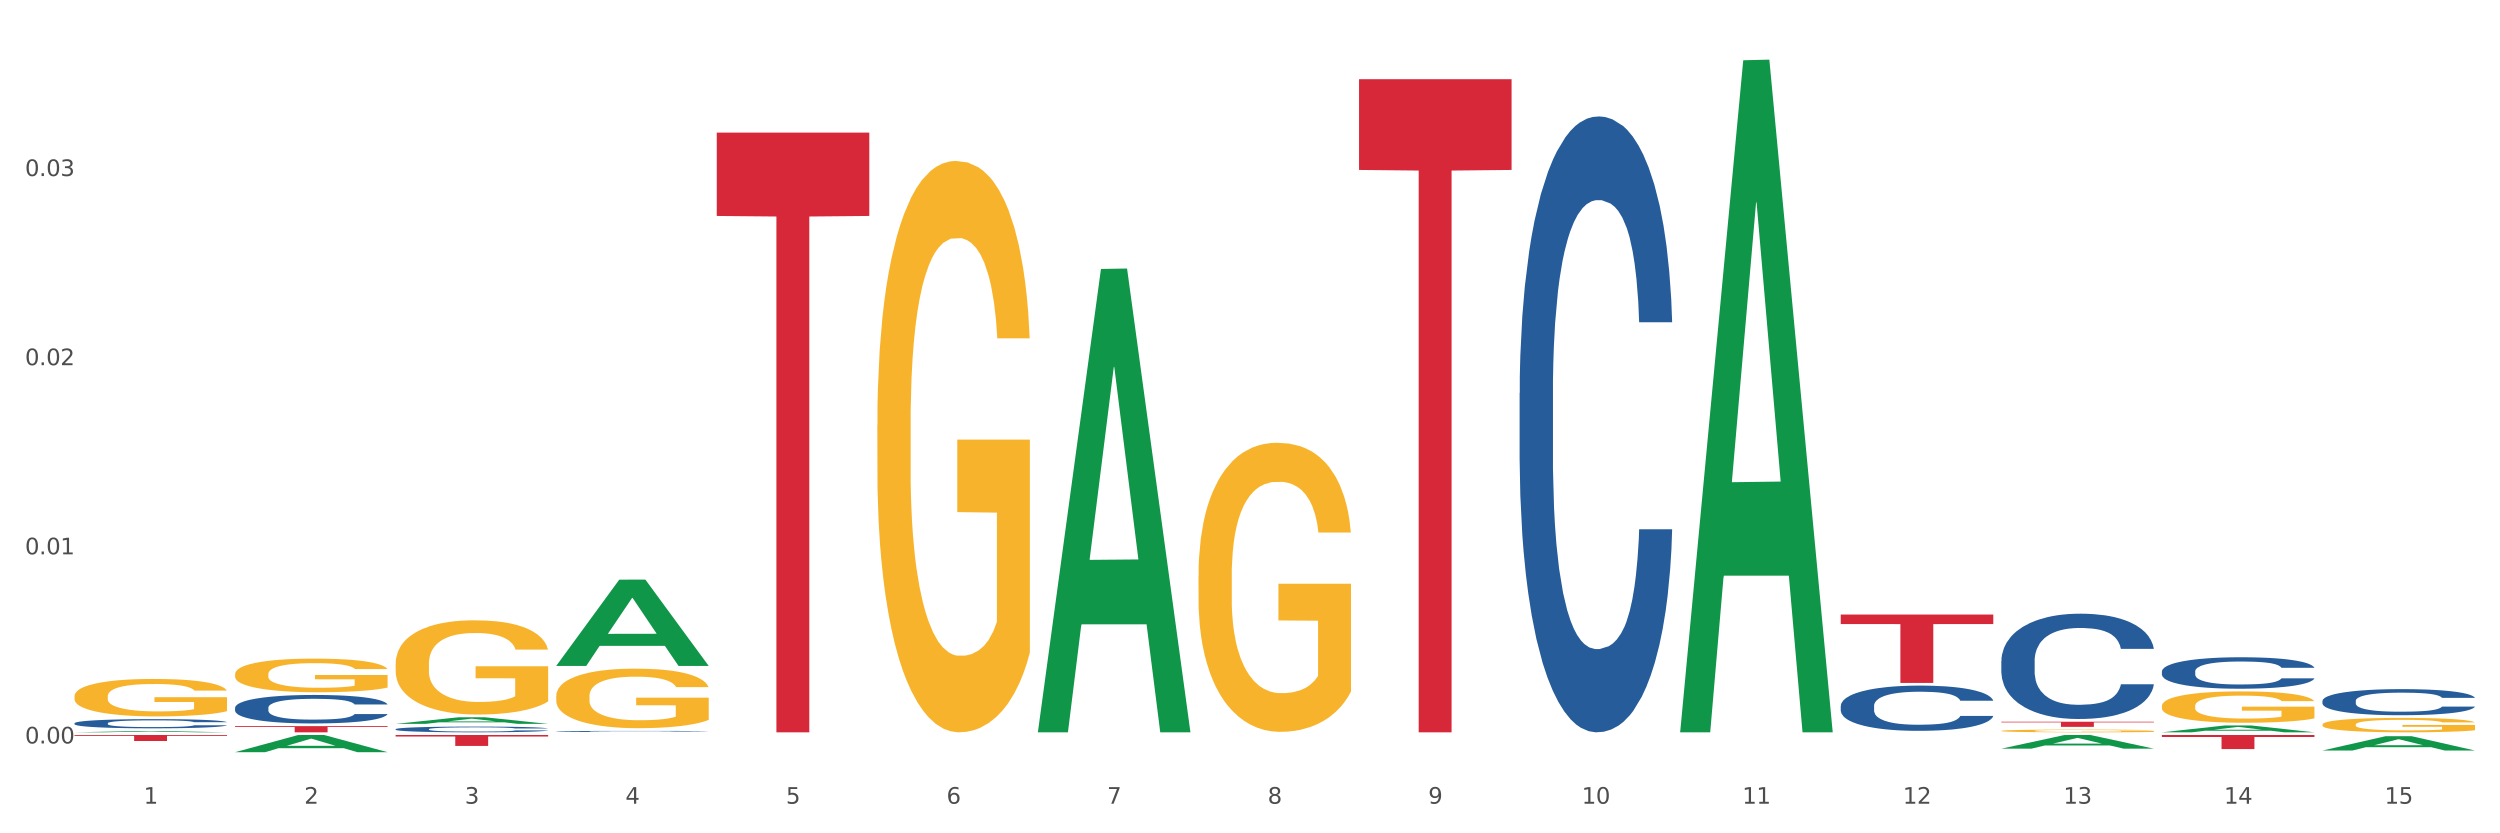 <?xml version="1.0" encoding="utf-8" standalone="no"?>
<!DOCTYPE svg PUBLIC "-//W3C//DTD SVG 1.1//EN"
  "http://www.w3.org/Graphics/SVG/1.1/DTD/svg11.dtd">
<svg xmlns:xlink="http://www.w3.org/1999/xlink" width="1080pt" height="360pt" viewBox="0 0 1080 360" xmlns="http://www.w3.org/2000/svg" version="1.1">
 <rect x="0" y="0" width="1080" height="360" fill="#333333" stroke="none"/>
 <defs>
  <style type="text/css">*{stroke-linejoin: round; stroke-linecap: butt}</style>
 </defs>
 <g id="figure_1">
  <g id="patch_1">
   <path d="M 0 360 
L 1080 360 
L 1080 0 
L 0 0 
z
" style="fill: #ffffff; stroke: #ffffff; stroke-linejoin: miter"/>
  </g>
  <g id="axes_1">
   <g id="matplotlib.axis_1">
    <g id="xtick_1">
     <g id="text_1">
      <!-- 1 -->
      <g style="fill: #4d4d4d" transform="translate(62.07 347.204) scale(0.096 -0.096)">
       <defs>
        <path id="DejaVuSans-31" d="M 794 531 
L 1825 531 
L 1825 4091 
L 703 3866 
L 703 4441 
L 1819 4666 
L 2450 4666 
L 2450 531 
L 3481 531 
L 3481 0 
L 794 0 
L 794 531 
z
" transform="scale(0.016)"/>
       </defs>
       <use xlink:href="#DejaVuSans-31"/>
      </g>
     </g>
    </g>
    <g id="xtick_2">
     <g id="text_2">
      <!-- 2 -->
      <g style="fill: #4d4d4d" transform="translate(131.436 347.204) scale(0.096 -0.096)">
       <defs>
        <path id="DejaVuSans-32" d="M 1228 531 
L 3431 531 
L 3431 0 
L 469 0 
L 469 531 
Q 828 903 1448 1529 
Q 2069 2156 2228 2338 
Q 2531 2678 2651 2914 
Q 2772 3150 2772 3378 
Q 2772 3750 2511 3984 
Q 2250 4219 1831 4219 
Q 1534 4219 1204 4116 
Q 875 4013 500 3803 
L 500 4441 
Q 881 4594 1212 4672 
Q 1544 4750 1819 4750 
Q 2544 4750 2975 4387 
Q 3406 4025 3406 3419 
Q 3406 3131 3298 2873 
Q 3191 2616 2906 2266 
Q 2828 2175 2409 1742 
Q 1991 1309 1228 531 
z
" transform="scale(0.016)"/>
       </defs>
       <use xlink:href="#DejaVuSans-32"/>
      </g>
     </g>
    </g>
    <g id="xtick_3">
     <g id="text_3">
      <!-- 3 -->
      <g style="fill: #4d4d4d" transform="translate(200.802 347.204) scale(0.096 -0.096)">
       <defs>
        <path id="DejaVuSans-33" d="M 2597 2516 
Q 3050 2419 3304 2112 
Q 3559 1806 3559 1356 
Q 3559 666 3084 287 
Q 2609 -91 1734 -91 
Q 1441 -91 1130 -33 
Q 819 25 488 141 
L 488 750 
Q 750 597 1062 519 
Q 1375 441 1716 441 
Q 2309 441 2620 675 
Q 2931 909 2931 1356 
Q 2931 1769 2642 2001 
Q 2353 2234 1838 2234 
L 1294 2234 
L 1294 2753 
L 1863 2753 
Q 2328 2753 2575 2939 
Q 2822 3125 2822 3475 
Q 2822 3834 2567 4026 
Q 2313 4219 1838 4219 
Q 1578 4219 1281 4162 
Q 984 4106 628 3988 
L 628 4550 
Q 988 4650 1302 4700 
Q 1616 4750 1894 4750 
Q 2613 4750 3031 4423 
Q 3450 4097 3450 3541 
Q 3450 3153 3228 2886 
Q 3006 2619 2597 2516 
z
" transform="scale(0.016)"/>
       </defs>
       <use xlink:href="#DejaVuSans-33"/>
      </g>
     </g>
    </g>
    <g id="xtick_4">
     <g id="text_4">
      <!-- 4 -->
      <g style="fill: #4d4d4d" transform="translate(270.169 347.204) scale(0.096 -0.096)">
       <defs>
        <path id="DejaVuSans-34" d="M 2419 4116 
L 825 1625 
L 2419 1625 
L 2419 4116 
z
M 2253 4666 
L 3047 4666 
L 3047 1625 
L 3713 1625 
L 3713 1100 
L 3047 1100 
L 3047 0 
L 2419 0 
L 2419 1100 
L 313 1100 
L 313 1709 
L 2253 4666 
z
" transform="scale(0.016)"/>
       </defs>
       <use xlink:href="#DejaVuSans-34"/>
      </g>
     </g>
    </g>
    <g id="xtick_5">
     <g id="text_5">
      <!-- 5 -->
      <g style="fill: #4d4d4d" transform="translate(339.535 347.204) scale(0.096 -0.096)">
       <defs>
        <path id="DejaVuSans-35" d="M 691 4666 
L 3169 4666 
L 3169 4134 
L 1269 4134 
L 1269 2991 
Q 1406 3038 1543 3061 
Q 1681 3084 1819 3084 
Q 2600 3084 3056 2656 
Q 3513 2228 3513 1497 
Q 3513 744 3044 326 
Q 2575 -91 1722 -91 
Q 1428 -91 1123 -41 
Q 819 9 494 109 
L 494 744 
Q 775 591 1075 516 
Q 1375 441 1709 441 
Q 2250 441 2565 725 
Q 2881 1009 2881 1497 
Q 2881 1984 2565 2268 
Q 2250 2553 1709 2553 
Q 1456 2553 1204 2497 
Q 953 2441 691 2322 
L 691 4666 
z
" transform="scale(0.016)"/>
       </defs>
       <use xlink:href="#DejaVuSans-35"/>
      </g>
     </g>
    </g>
    <g id="xtick_6">
     <g id="text_6">
      <!-- 6 -->
      <g style="fill: #4d4d4d" transform="translate(408.901 347.204) scale(0.096 -0.096)">
       <defs>
        <path id="DejaVuSans-36" d="M 2113 2584 
Q 1688 2584 1439 2293 
Q 1191 2003 1191 1497 
Q 1191 994 1439 701 
Q 1688 409 2113 409 
Q 2538 409 2786 701 
Q 3034 994 3034 1497 
Q 3034 2003 2786 2293 
Q 2538 2584 2113 2584 
z
M 3366 4563 
L 3366 3988 
Q 3128 4100 2886 4159 
Q 2644 4219 2406 4219 
Q 1781 4219 1451 3797 
Q 1122 3375 1075 2522 
Q 1259 2794 1537 2939 
Q 1816 3084 2150 3084 
Q 2853 3084 3261 2657 
Q 3669 2231 3669 1497 
Q 3669 778 3244 343 
Q 2819 -91 2113 -91 
Q 1303 -91 875 529 
Q 447 1150 447 2328 
Q 447 3434 972 4092 
Q 1497 4750 2381 4750 
Q 2619 4750 2861 4703 
Q 3103 4656 3366 4563 
z
" transform="scale(0.016)"/>
       </defs>
       <use xlink:href="#DejaVuSans-36"/>
      </g>
     </g>
    </g>
    <g id="xtick_7">
     <g id="text_7">
      <!-- 7 -->
      <g style="fill: #4d4d4d" transform="translate(478.267 347.204) scale(0.096 -0.096)">
       <defs>
        <path id="DejaVuSans-37" d="M 525 4666 
L 3525 4666 
L 3525 4397 
L 1831 0 
L 1172 0 
L 2766 4134 
L 525 4134 
L 525 4666 
z
" transform="scale(0.016)"/>
       </defs>
       <use xlink:href="#DejaVuSans-37"/>
      </g>
     </g>
    </g>
    <g id="xtick_8">
     <g id="text_8">
      <!-- 8 -->
      <g style="fill: #4d4d4d" transform="translate(547.634 347.204) scale(0.096 -0.096)">
       <defs>
        <path id="DejaVuSans-38" d="M 2034 2216 
Q 1584 2216 1326 1975 
Q 1069 1734 1069 1313 
Q 1069 891 1326 650 
Q 1584 409 2034 409 
Q 2484 409 2743 651 
Q 3003 894 3003 1313 
Q 3003 1734 2745 1975 
Q 2488 2216 2034 2216 
z
M 1403 2484 
Q 997 2584 770 2862 
Q 544 3141 544 3541 
Q 544 4100 942 4425 
Q 1341 4750 2034 4750 
Q 2731 4750 3128 4425 
Q 3525 4100 3525 3541 
Q 3525 3141 3298 2862 
Q 3072 2584 2669 2484 
Q 3125 2378 3379 2068 
Q 3634 1759 3634 1313 
Q 3634 634 3220 271 
Q 2806 -91 2034 -91 
Q 1263 -91 848 271 
Q 434 634 434 1313 
Q 434 1759 690 2068 
Q 947 2378 1403 2484 
z
M 1172 3481 
Q 1172 3119 1398 2916 
Q 1625 2713 2034 2713 
Q 2441 2713 2670 2916 
Q 2900 3119 2900 3481 
Q 2900 3844 2670 4047 
Q 2441 4250 2034 4250 
Q 1625 4250 1398 4047 
Q 1172 3844 1172 3481 
z
" transform="scale(0.016)"/>
       </defs>
       <use xlink:href="#DejaVuSans-38"/>
      </g>
     </g>
    </g>
    <g id="xtick_9">
     <g id="text_9">
      <!-- 9 -->
      <g style="fill: #4d4d4d" transform="translate(617 347.204) scale(0.096 -0.096)">
       <defs>
        <path id="DejaVuSans-39" d="M 703 97 
L 703 672 
Q 941 559 1184 500 
Q 1428 441 1663 441 
Q 2288 441 2617 861 
Q 2947 1281 2994 2138 
Q 2813 1869 2534 1725 
Q 2256 1581 1919 1581 
Q 1219 1581 811 2004 
Q 403 2428 403 3163 
Q 403 3881 828 4315 
Q 1253 4750 1959 4750 
Q 2769 4750 3195 4129 
Q 3622 3509 3622 2328 
Q 3622 1225 3098 567 
Q 2575 -91 1691 -91 
Q 1453 -91 1209 -44 
Q 966 3 703 97 
z
M 1959 2075 
Q 2384 2075 2632 2365 
Q 2881 2656 2881 3163 
Q 2881 3666 2632 3958 
Q 2384 4250 1959 4250 
Q 1534 4250 1286 3958 
Q 1038 3666 1038 3163 
Q 1038 2656 1286 2365 
Q 1534 2075 1959 2075 
z
" transform="scale(0.016)"/>
       </defs>
       <use xlink:href="#DejaVuSans-39"/>
      </g>
     </g>
    </g>
    <g id="xtick_10">
     <g id="text_10">
      <!-- 10 -->
      <g style="fill: #4d4d4d" transform="translate(683.312 347.204) scale(0.096 -0.096)">
       <defs>
        <path id="DejaVuSans-30" d="M 2034 4250 
Q 1547 4250 1301 3770 
Q 1056 3291 1056 2328 
Q 1056 1369 1301 889 
Q 1547 409 2034 409 
Q 2525 409 2770 889 
Q 3016 1369 3016 2328 
Q 3016 3291 2770 3770 
Q 2525 4250 2034 4250 
z
M 2034 4750 
Q 2819 4750 3233 4129 
Q 3647 3509 3647 2328 
Q 3647 1150 3233 529 
Q 2819 -91 2034 -91 
Q 1250 -91 836 529 
Q 422 1150 422 2328 
Q 422 3509 836 4129 
Q 1250 4750 2034 4750 
z
" transform="scale(0.016)"/>
       </defs>
       <use xlink:href="#DejaVuSans-31"/>
       <use xlink:href="#DejaVuSans-30" transform="translate(63.623 0)"/>
      </g>
     </g>
    </g>
    <g id="xtick_11">
     <g id="text_11">
      <!-- 11 -->
      <g style="fill: #4d4d4d" transform="translate(752.678 347.204) scale(0.096 -0.096)">
       <use xlink:href="#DejaVuSans-31"/>
       <use xlink:href="#DejaVuSans-31" transform="translate(63.623 0)"/>
      </g>
     </g>
    </g>
    <g id="xtick_12">
     <g id="text_12">
      <!-- 12 -->
      <g style="fill: #4d4d4d" transform="translate(822.044 347.204) scale(0.096 -0.096)">
       <use xlink:href="#DejaVuSans-31"/>
       <use xlink:href="#DejaVuSans-32" transform="translate(63.623 0)"/>
      </g>
     </g>
    </g>
    <g id="xtick_13">
     <g id="text_13">
      <!-- 13 -->
      <g style="fill: #4d4d4d" transform="translate(891.411 347.204) scale(0.096 -0.096)">
       <use xlink:href="#DejaVuSans-31"/>
       <use xlink:href="#DejaVuSans-33" transform="translate(63.623 0)"/>
      </g>
     </g>
    </g>
    <g id="xtick_14">
     <g id="text_14">
      <!-- 14 -->
      <g style="fill: #4d4d4d" transform="translate(960.777 347.204) scale(0.096 -0.096)">
       <use xlink:href="#DejaVuSans-31"/>
       <use xlink:href="#DejaVuSans-34" transform="translate(63.623 0)"/>
      </g>
     </g>
    </g>
    <g id="xtick_15">
     <g id="text_15">
      <!-- 15 -->
      <g style="fill: #4d4d4d" transform="translate(1030.143 347.204) scale(0.096 -0.096)">
       <use xlink:href="#DejaVuSans-31"/>
       <use xlink:href="#DejaVuSans-35" transform="translate(63.623 0)"/>
      </g>
     </g>
    </g>
    <g id="xtick_16"/>
    <g id="xtick_17"/>
    <g id="xtick_18"/>
    <g id="xtick_19"/>
    <g id="xtick_20"/>
    <g id="xtick_21"/>
    <g id="xtick_22"/>
    <g id="xtick_23"/>
    <g id="xtick_24"/>
    <g id="xtick_25"/>
    <g id="xtick_26"/>
    <g id="xtick_27"/>
    <g id="xtick_28"/>
    <g id="xtick_29"/>
   </g>
   <g id="matplotlib.axis_2">
    <g id="ytick_1">
     <g id="text_16">
      <!-- 0.00 -->
      <g style="fill: #4d4d4d" transform="translate(10.8 321.177) scale(0.096 -0.096)">
       <defs>
        <path id="DejaVuSans-2e" d="M 684 794 
L 1344 794 
L 1344 0 
L 684 0 
L 684 794 
z
" transform="scale(0.016)"/>
       </defs>
       <use xlink:href="#DejaVuSans-30"/>
       <use xlink:href="#DejaVuSans-2e" transform="translate(63.623 0)"/>
       <use xlink:href="#DejaVuSans-30" transform="translate(95.41 0)"/>
       <use xlink:href="#DejaVuSans-30" transform="translate(159.033 0)"/>
      </g>
     </g>
    </g>
    <g id="ytick_2">
     <g id="text_17">
      <!-- 0.01 -->
      <g style="fill: #4d4d4d" transform="translate(10.8 239.468) scale(0.096 -0.096)">
       <use xlink:href="#DejaVuSans-30"/>
       <use xlink:href="#DejaVuSans-2e" transform="translate(63.623 0)"/>
       <use xlink:href="#DejaVuSans-30" transform="translate(95.41 0)"/>
       <use xlink:href="#DejaVuSans-31" transform="translate(159.033 0)"/>
      </g>
     </g>
    </g>
    <g id="ytick_3">
     <g id="text_18">
      <!-- 0.02 -->
      <g style="fill: #4d4d4d" transform="translate(10.8 157.76) scale(0.096 -0.096)">
       <use xlink:href="#DejaVuSans-30"/>
       <use xlink:href="#DejaVuSans-2e" transform="translate(63.623 0)"/>
       <use xlink:href="#DejaVuSans-30" transform="translate(95.41 0)"/>
       <use xlink:href="#DejaVuSans-32" transform="translate(159.033 0)"/>
      </g>
     </g>
    </g>
    <g id="ytick_4">
     <g id="text_19">
      <!-- 0.03 -->
      <g style="fill: #4d4d4d" transform="translate(10.8 76.052) scale(0.096 -0.096)">
       <use xlink:href="#DejaVuSans-30"/>
       <use xlink:href="#DejaVuSans-2e" transform="translate(63.623 0)"/>
       <use xlink:href="#DejaVuSans-30" transform="translate(95.41 0)"/>
       <use xlink:href="#DejaVuSans-33" transform="translate(159.033 0)"/>
      </g>
     </g>
    </g>
    <g id="ytick_5"/>
    <g id="ytick_6"/>
    <g id="ytick_7"/>
    <g id="ytick_8"/>
   </g>
   <g id="PolyCollection_1">
    <path d="M 170.907 317.529 
L 236.805 317.529 
L 236.805 318.185 
L 210.883 318.19 
L 210.883 322.25 
L 196.673 322.25 
L 196.673 318.19 
L 170.907 318.185 
L 170.907 317.534 
L 170.907 317.529 
z
" clip-path="url(#p3fd15c8897)" style="fill: #d62839"/>
    <path d="M 309.64 57.287 
L 375.538 57.287 
L 375.538 93.29 
L 349.616 93.533 
L 349.616 316.362 
L 335.406 316.362 
L 335.406 93.533 
L 309.64 93.29 
L 309.64 57.53 
L 309.64 57.287 
z
" clip-path="url(#p3fd15c8897)" style="fill: #d62839"/>
    <path d="M 587.105 34.203 
L 653.003 34.203 
L 653.003 73.414 
L 627.081 73.679 
L 627.081 316.362 
L 612.871 316.362 
L 612.871 73.679 
L 587.105 73.414 
L 587.105 34.468 
L 587.105 34.203 
z
" clip-path="url(#p3fd15c8897)" style="fill: #d62839"/>
    <path d="M 795.203 265.482 
L 861.101 265.482 
L 861.101 269.586 
L 835.179 269.614 
L 835.179 295.013 
L 820.969 295.013 
L 820.969 269.614 
L 795.203 269.586 
L 795.203 265.51 
L 795.203 265.482 
z
" clip-path="url(#p3fd15c8897)" style="fill: #d62839"/>
    <path d="M 864.57 311.777 
L 930.468 311.777 
L 930.468 312.088 
L 904.546 312.09 
L 904.546 314.018 
L 890.335 314.018 
L 890.335 312.09 
L 864.57 312.088 
L 864.57 311.779 
L 864.57 311.777 
z
" clip-path="url(#p3fd15c8897)" style="fill: #d62839"/>
    <path d="M 933.936 317.529 
L 999.834 317.529 
L 999.834 318.372 
L 973.912 318.378 
L 973.912 323.596 
L 959.702 323.596 
L 959.702 318.378 
L 933.936 318.372 
L 933.936 317.535 
L 933.936 317.529 
z
" clip-path="url(#p3fd15c8897)" style="fill: #d62839"/>
    <path d="M 101.541 313.698 
L 167.439 313.698 
L 167.439 314.069 
L 141.517 314.071 
L 141.517 316.362 
L 127.307 316.362 
L 127.307 314.071 
L 101.541 314.069 
L 101.541 313.701 
L 101.541 313.698 
z
" clip-path="url(#p3fd15c8897)" style="fill: #d62839"/>
    <path d="M 32.175 317.529 
L 98.073 317.529 
L 98.073 317.887 
L 72.151 317.89 
L 72.151 320.106 
L 57.941 320.106 
L 57.941 317.89 
L 32.175 317.887 
L 32.175 317.532 
L 32.175 317.529 
z
" clip-path="url(#p3fd15c8897)" style="fill: #d62839"/>
    <path d="M 1003.302 324.218 
L 1003.37 324.212 
L 1030.544 318.041 
L 1041.822 318.035 
L 1069.2 324.23 
L 1056.156 324.23 
L 1050.246 322.787 
L 1022.188 322.787 
L 1021.984 322.81 
L 1016.278 324.23 
L 1003.302 324.23 
L 1003.302 324.218 
L 1025.721 321.926 
L 1046.713 321.92 
L 1036.319 319.355 
L 1036.183 319.344 
L 1036.047 319.361 
L 1025.653 321.92 
L 1025.721 321.926 
L 1003.302 324.218 
z
" clip-path="url(#p3fd15c8897)" style="fill: #109648"/>
    <path d="M 933.936 316.357 
L 934.004 316.354 
L 961.178 313.395 
L 972.456 313.392 
L 999.834 316.362 
L 986.79 316.362 
L 980.88 315.671 
L 952.822 315.671 
L 952.618 315.682 
L 946.912 316.362 
L 933.936 316.362 
L 933.936 316.357 
L 956.355 315.258 
L 977.347 315.255 
L 966.953 314.025 
L 966.817 314.02 
L 966.681 314.028 
L 956.287 315.255 
L 956.355 315.258 
L 933.936 316.357 
z
" clip-path="url(#p3fd15c8897)" style="fill: #109648"/>
    <path d="M 1003.302 313.016 
L 1003.38 313.011 
L 1003.38 312.806 
L 1003.535 312.63 
L 1004.314 312.204 
L 1005.481 311.852 
L 1006.336 311.664 
L 1007.192 311.511 
L 1008.204 311.357 
L 1009.448 311.198 
L 1011.705 310.965 
L 1013.105 310.846 
L 1014.817 310.721 
L 1017.929 310.539 
L 1020.185 310.437 
L 1022.519 310.352 
L 1026.331 310.25 
L 1028.821 310.204 
L 1031.466 310.17 
L 1034.656 310.147 
L 1037.068 310.142 
L 1042.358 310.159 
L 1046.871 310.21 
L 1049.049 310.25 
L 1051.85 310.318 
L 1053.328 310.363 
L 1055.74 310.454 
L 1058.23 310.573 
L 1059.942 310.676 
L 1062.509 310.869 
L 1064.454 311.062 
L 1066.244 311.301 
L 1067.177 311.465 
L 1067.877 311.619 
L 1068.5 311.795 
L 1069.122 312.073 
L 1055.118 312.073 
L 1054.573 311.874 
L 1053.717 311.687 
L 1052.473 311.505 
L 1051.383 311.392 
L 1049.516 311.249 
L 1047.805 311.159 
L 1046.015 311.09 
L 1043.837 311.034 
L 1042.125 311.005 
L 1039.713 310.982 
L 1034.967 310.988 
L 1031.777 311.034 
L 1029.599 311.09 
L 1028.199 311.142 
L 1026.954 311.198 
L 1025.553 311.278 
L 1023.919 311.397 
L 1022.752 311.505 
L 1021.585 311.641 
L 1020.652 311.778 
L 1019.796 311.937 
L 1019.096 312.107 
L 1018.551 312.283 
L 1018.084 312.499 
L 1017.695 312.857 
L 1017.695 313.635 
L 1017.851 313.812 
L 1018.24 314.044 
L 1018.707 314.221 
L 1019.485 314.431 
L 1020.185 314.573 
L 1021.508 314.777 
L 1022.986 314.948 
L 1024.153 315.056 
L 1025.32 315.147 
L 1027.343 315.271 
L 1029.599 315.374 
L 1031.544 315.436 
L 1034.189 315.493 
L 1035.979 315.516 
L 1037.535 315.527 
L 1041.347 315.527 
L 1044.07 315.51 
L 1047.104 315.47 
L 1049.438 315.419 
L 1051.383 315.357 
L 1053.562 315.254 
L 1054.962 315.158 
L 1054.962 313.971 
L 1037.846 313.965 
L 1037.846 313.175 
L 1069.2 313.175 
L 1069.2 315.493 
L 1067.877 315.612 
L 1066.399 315.72 
L 1064.843 315.817 
L 1062.509 315.936 
L 1059.708 316.05 
L 1057.219 316.129 
L 1054.573 316.197 
L 1051.461 316.26 
L 1047.416 316.317 
L 1044.926 316.339 
L 1041.814 316.357 
L 1038.157 316.362 
L 1034.967 316.351 
L 1031.855 316.322 
L 1028.588 316.271 
L 1025.398 316.197 
L 1022.986 316.124 
L 1020.574 316.033 
L 1018.007 315.913 
L 1015.984 315.8 
L 1014.428 315.698 
L 1012.716 315.567 
L 1010.849 315.396 
L 1009.448 315.243 
L 1008.204 315.084 
L 1006.881 314.88 
L 1005.947 314.703 
L 1005.014 314.482 
L 1004.469 314.317 
L 1003.847 314.061 
L 1003.38 313.704 
L 1003.302 313.016 
z
" clip-path="url(#p3fd15c8897)" style="fill: #f7b32b"/>
    <path d="M 517.739 248.987 
L 517.816 248.873 
L 517.816 244.767 
L 517.972 241.232 
L 518.75 232.678 
L 519.917 225.607 
L 520.773 221.843 
L 521.629 218.764 
L 522.64 215.685 
L 523.885 212.491 
L 526.141 207.815 
L 527.542 205.42 
L 529.253 202.911 
L 532.365 199.261 
L 534.621 197.209 
L 536.956 195.498 
L 540.768 193.445 
L 543.257 192.533 
L 545.903 191.848 
L 549.093 191.392 
L 551.504 191.278 
L 556.795 191.62 
L 561.307 192.647 
L 563.486 193.445 
L 566.287 194.814 
L 567.765 195.726 
L 570.177 197.551 
L 572.666 199.946 
L 574.378 201.999 
L 576.946 205.876 
L 578.891 209.754 
L 580.68 214.544 
L 581.614 217.852 
L 582.314 220.931 
L 582.936 224.466 
L 583.559 230.055 
L 569.554 230.055 
L 569.01 226.063 
L 568.154 222.3 
L 566.909 218.65 
L 565.82 216.369 
L 563.953 213.518 
L 562.241 211.693 
L 560.452 210.324 
L 558.273 209.184 
L 556.562 208.614 
L 554.15 208.157 
L 549.404 208.271 
L 546.214 209.184 
L 544.035 210.324 
L 542.635 211.351 
L 541.39 212.491 
L 539.99 214.088 
L 538.356 216.483 
L 537.189 218.65 
L 536.022 221.387 
L 535.088 224.124 
L 534.232 227.318 
L 533.532 230.739 
L 532.988 234.275 
L 532.521 238.609 
L 532.132 245.794 
L 532.132 261.419 
L 532.287 264.954 
L 532.676 269.63 
L 533.143 273.166 
L 533.921 277.386 
L 534.621 280.237 
L 535.944 284.343 
L 537.422 287.764 
L 538.589 289.931 
L 539.756 291.756 
L 541.779 294.265 
L 544.035 296.318 
L 545.981 297.572 
L 548.626 298.713 
L 550.415 299.169 
L 551.971 299.397 
L 555.784 299.397 
L 558.507 299.055 
L 561.541 298.257 
L 563.875 297.23 
L 565.82 295.976 
L 567.998 293.923 
L 569.399 291.984 
L 569.399 268.147 
L 552.282 268.033 
L 552.282 252.181 
L 583.636 252.181 
L 583.636 298.713 
L 582.314 301.108 
L 580.836 303.275 
L 579.28 305.214 
L 576.946 307.609 
L 574.145 309.89 
L 571.655 311.486 
L 569.01 312.855 
L 565.898 314.11 
L 561.852 315.25 
L 559.362 315.706 
L 556.25 316.048 
L 552.594 316.162 
L 549.404 315.934 
L 546.292 315.364 
L 543.024 314.338 
L 539.834 312.855 
L 537.422 311.372 
L 535.01 309.548 
L 532.443 307.152 
L 530.42 304.871 
L 528.864 302.819 
L 527.153 300.195 
L 525.285 296.774 
L 523.885 293.695 
L 522.64 290.501 
L 521.317 286.395 
L 520.384 282.86 
L 519.45 278.412 
L 518.906 275.105 
L 518.283 269.972 
L 517.816 262.787 
L 517.739 248.987 
z
" clip-path="url(#p3fd15c8897)" style="fill: #f7b32b"/>
    <path d="M 933.936 290.043 
L 934.014 290.031 
L 934.014 289.683 
L 934.247 289.211 
L 935.104 288.342 
L 936.195 287.684 
L 938.064 286.914 
L 939.077 286.591 
L 940.401 286.231 
L 943.127 285.648 
L 946.243 285.151 
L 948.424 284.878 
L 950.06 284.704 
L 953.721 284.394 
L 955.824 284.257 
L 958.005 284.145 
L 959.874 284.071 
L 962.99 283.984 
L 965.483 283.947 
L 968.365 283.934 
L 970.779 283.947 
L 973.973 283.996 
L 978.647 284.145 
L 980.438 284.232 
L 982.853 284.381 
L 985.346 284.58 
L 987.371 284.779 
L 989.708 285.064 
L 992.122 285.437 
L 994.459 285.908 
L 996.095 286.343 
L 997.419 286.802 
L 998.587 287.361 
L 999.444 287.97 
L 999.834 288.479 
L 985.579 288.479 
L 985.19 288.019 
L 984.411 287.523 
L 983.632 287.187 
L 982.775 286.914 
L 981.451 286.604 
L 980.283 286.405 
L 978.335 286.169 
L 976.544 286.02 
L 975.064 285.933 
L 973.272 285.859 
L 969.455 285.784 
L 966.729 285.784 
L 965.015 285.809 
L 962.912 285.871 
L 961.121 285.958 
L 959.018 286.107 
L 957.382 286.269 
L 955.746 286.48 
L 954.811 286.629 
L 953.409 286.902 
L 952.475 287.125 
L 951.228 287.51 
L 950.527 287.783 
L 949.281 288.491 
L 948.736 289.013 
L 948.502 289.373 
L 948.346 289.77 
L 948.346 291.707 
L 948.814 292.576 
L 949.203 292.948 
L 949.826 293.371 
L 950.995 293.917 
L 952.708 294.451 
L 954.5 294.836 
L 955.98 295.072 
L 957.382 295.246 
L 958.784 295.382 
L 960.498 295.506 
L 961.9 295.581 
L 964.003 295.655 
L 966.495 295.692 
L 968.443 295.692 
L 972.415 295.63 
L 974.207 295.568 
L 975.92 295.481 
L 977.79 295.345 
L 979.27 295.196 
L 980.127 295.084 
L 981.529 294.848 
L 982.619 294.6 
L 983.554 294.314 
L 984.177 294.066 
L 984.878 293.693 
L 985.423 293.271 
L 985.579 293.048 
L 999.834 293.048 
L 999.522 293.495 
L 998.977 293.929 
L 997.886 294.513 
L 997.03 294.848 
L 995.705 295.258 
L 994.303 295.606 
L 992.356 295.99 
L 990.564 296.276 
L 988.695 296.524 
L 986.67 296.748 
L 983.009 297.058 
L 981.685 297.145 
L 978.88 297.294 
L 976.699 297.381 
L 973.506 297.468 
L 970.234 297.518 
L 966.807 297.53 
L 963.769 297.505 
L 960.42 297.431 
L 958.317 297.356 
L 955.98 297.245 
L 953.253 297.071 
L 950.683 296.86 
L 948.268 296.611 
L 946.009 296.326 
L 943.906 296.003 
L 941.18 295.469 
L 939.155 294.948 
L 937.675 294.463 
L 936.662 294.054 
L 935.65 293.532 
L 935.104 293.172 
L 934.247 292.303 
L 933.936 291.496 
L 933.936 290.043 
z
" clip-path="url(#p3fd15c8897)" style="fill: #255c99"/>
    <path d="M 864.57 285.555 
L 864.648 285.513 
L 864.648 284.35 
L 864.881 282.771 
L 865.738 279.863 
L 866.829 277.661 
L 868.698 275.084 
L 869.711 274.004 
L 871.035 272.799 
L 873.761 270.846 
L 876.877 269.184 
L 879.058 268.27 
L 880.694 267.689 
L 884.355 266.65 
L 886.458 266.193 
L 888.639 265.819 
L 890.508 265.569 
L 893.624 265.279 
L 896.117 265.154 
L 898.999 265.112 
L 901.413 265.154 
L 904.607 265.32 
L 909.281 265.819 
L 911.072 266.11 
L 913.487 266.608 
L 915.979 267.273 
L 918.005 267.938 
L 920.341 268.893 
L 922.756 270.14 
L 925.093 271.719 
L 926.729 273.173 
L 928.053 274.71 
L 929.221 276.58 
L 930.078 278.616 
L 930.468 280.32 
L 916.213 280.32 
L 915.824 278.782 
L 915.045 277.12 
L 914.266 275.999 
L 913.409 275.084 
L 912.085 274.046 
L 910.916 273.381 
L 908.969 272.591 
L 907.177 272.093 
L 905.697 271.802 
L 903.906 271.553 
L 900.089 271.303 
L 897.363 271.303 
L 895.649 271.386 
L 893.546 271.594 
L 891.754 271.885 
L 889.651 272.384 
L 888.016 272.924 
L 886.38 273.63 
L 885.445 274.129 
L 884.043 275.043 
L 883.108 275.791 
L 881.862 277.079 
L 881.161 277.993 
L 879.915 280.361 
L 879.369 282.106 
L 879.136 283.311 
L 878.98 284.641 
L 878.98 291.123 
L 879.447 294.031 
L 879.837 295.278 
L 880.46 296.69 
L 881.628 298.519 
L 883.342 300.305 
L 885.134 301.593 
L 886.614 302.383 
L 888.016 302.964 
L 889.418 303.422 
L 891.131 303.837 
L 892.533 304.086 
L 894.637 304.336 
L 897.129 304.46 
L 899.076 304.46 
L 903.049 304.253 
L 904.841 304.045 
L 906.554 303.754 
L 908.424 303.297 
L 909.904 302.798 
L 910.76 302.424 
L 912.163 301.635 
L 913.253 300.804 
L 914.188 299.848 
L 914.811 299.017 
L 915.512 297.771 
L 916.057 296.358 
L 916.213 295.61 
L 930.468 295.61 
L 930.156 297.106 
L 929.611 298.56 
L 928.52 300.513 
L 927.663 301.635 
L 926.339 303.006 
L 924.937 304.169 
L 922.99 305.457 
L 921.198 306.413 
L 919.329 307.244 
L 917.304 307.992 
L 913.643 309.031 
L 912.318 309.322 
L 909.514 309.82 
L 907.333 310.111 
L 904.14 310.402 
L 900.868 310.568 
L 897.441 310.61 
L 894.403 310.527 
L 891.053 310.277 
L 888.95 310.028 
L 886.614 309.654 
L 883.887 309.072 
L 881.317 308.366 
L 878.902 307.535 
L 876.643 306.579 
L 874.54 305.499 
L 871.814 303.712 
L 869.789 301.967 
L 868.309 300.347 
L 867.296 298.976 
L 866.283 297.231 
L 865.738 296.026 
L 864.881 293.117 
L 864.57 290.416 
L 864.57 285.555 
z
" clip-path="url(#p3fd15c8897)" style="fill: #255c99"/>
    <path d="M 795.203 304.96 
L 795.281 304.942 
L 795.281 304.443 
L 795.515 303.765 
L 796.372 302.515 
L 797.462 301.57 
L 799.332 300.463 
L 800.344 299.999 
L 801.669 299.482 
L 804.395 298.643 
L 807.511 297.929 
L 809.692 297.537 
L 811.327 297.287 
L 814.988 296.841 
L 817.092 296.644 
L 819.273 296.484 
L 821.142 296.377 
L 824.258 296.252 
L 826.75 296.198 
L 829.632 296.18 
L 832.047 296.198 
L 835.241 296.269 
L 839.914 296.484 
L 841.706 296.609 
L 844.121 296.823 
L 846.613 297.108 
L 848.638 297.394 
L 850.975 297.804 
L 853.39 298.34 
L 855.727 299.018 
L 857.362 299.642 
L 858.687 300.303 
L 859.855 301.106 
L 860.712 301.98 
L 861.101 302.712 
L 846.847 302.712 
L 846.457 302.051 
L 845.678 301.338 
L 844.899 300.856 
L 844.043 300.463 
L 842.718 300.017 
L 841.55 299.731 
L 839.603 299.392 
L 837.811 299.178 
L 836.331 299.053 
L 834.54 298.946 
L 830.723 298.839 
L 827.997 298.839 
L 826.283 298.875 
L 824.18 298.964 
L 822.388 299.089 
L 820.285 299.303 
L 818.649 299.535 
L 817.014 299.839 
L 816.079 300.053 
L 814.677 300.445 
L 813.742 300.767 
L 812.496 301.32 
L 811.795 301.712 
L 810.548 302.73 
L 810.003 303.479 
L 809.77 303.997 
L 809.614 304.568 
L 809.614 307.351 
L 810.081 308.601 
L 810.471 309.136 
L 811.094 309.743 
L 812.262 310.528 
L 813.976 311.295 
L 815.767 311.848 
L 817.247 312.188 
L 818.649 312.437 
L 820.051 312.634 
L 821.765 312.812 
L 823.167 312.919 
L 825.27 313.026 
L 827.763 313.08 
L 829.71 313.08 
L 833.683 312.991 
L 835.474 312.901 
L 837.188 312.776 
L 839.057 312.58 
L 840.537 312.366 
L 841.394 312.205 
L 842.796 311.866 
L 843.887 311.509 
L 844.822 311.099 
L 845.445 310.742 
L 846.146 310.207 
L 846.691 309.6 
L 846.847 309.279 
L 861.101 309.279 
L 860.79 309.921 
L 860.245 310.546 
L 859.154 311.385 
L 858.297 311.866 
L 856.973 312.455 
L 855.571 312.955 
L 853.624 313.508 
L 851.832 313.919 
L 849.963 314.275 
L 847.937 314.597 
L 844.276 315.043 
L 842.952 315.168 
L 840.148 315.382 
L 837.967 315.507 
L 834.773 315.632 
L 831.502 315.703 
L 828.074 315.721 
L 825.037 315.685 
L 821.687 315.578 
L 819.584 315.471 
L 817.247 315.31 
L 814.521 315.061 
L 811.951 314.757 
L 809.536 314.4 
L 807.277 313.99 
L 805.174 313.526 
L 802.448 312.759 
L 800.422 312.009 
L 798.942 311.313 
L 797.93 310.724 
L 796.917 309.975 
L 796.372 309.457 
L 795.515 308.208 
L 795.203 307.048 
L 795.203 304.96 
z
" clip-path="url(#p3fd15c8897)" style="fill: #255c99"/>
    <path d="M 1003.302 302.768 
L 1003.38 302.758 
L 1003.38 302.47 
L 1003.614 302.078 
L 1004.47 301.358 
L 1005.561 300.812 
L 1007.43 300.174 
L 1008.443 299.907 
L 1009.767 299.608 
L 1012.494 299.124 
L 1015.609 298.713 
L 1017.79 298.486 
L 1019.426 298.342 
L 1023.087 298.085 
L 1025.19 297.972 
L 1027.371 297.879 
L 1029.241 297.817 
L 1032.356 297.745 
L 1034.849 297.714 
L 1037.731 297.704 
L 1040.146 297.714 
L 1043.339 297.755 
L 1048.013 297.879 
L 1049.805 297.951 
L 1052.219 298.075 
L 1054.712 298.239 
L 1056.737 298.404 
L 1059.074 298.641 
L 1061.489 298.949 
L 1063.825 299.341 
L 1065.461 299.701 
L 1066.785 300.082 
L 1067.954 300.545 
L 1068.811 301.049 
L 1069.2 301.471 
L 1054.945 301.471 
L 1054.556 301.09 
L 1053.777 300.679 
L 1052.998 300.401 
L 1052.141 300.174 
L 1050.817 299.917 
L 1049.649 299.752 
L 1047.701 299.557 
L 1045.91 299.433 
L 1044.43 299.361 
L 1042.638 299.299 
L 1038.822 299.238 
L 1036.095 299.238 
L 1034.382 299.258 
L 1032.278 299.31 
L 1030.487 299.382 
L 1028.384 299.505 
L 1026.748 299.639 
L 1025.112 299.814 
L 1024.178 299.938 
L 1022.775 300.164 
L 1021.841 300.349 
L 1020.594 300.668 
L 1019.893 300.895 
L 1018.647 301.481 
L 1018.102 301.914 
L 1017.868 302.212 
L 1017.712 302.542 
L 1017.712 304.147 
L 1018.18 304.868 
L 1018.569 305.177 
L 1019.192 305.527 
L 1020.361 305.979 
L 1022.074 306.422 
L 1023.866 306.741 
L 1025.346 306.937 
L 1026.748 307.081 
L 1028.15 307.194 
L 1029.864 307.297 
L 1031.266 307.359 
L 1033.369 307.42 
L 1035.862 307.451 
L 1037.809 307.451 
L 1041.781 307.4 
L 1043.573 307.348 
L 1045.287 307.276 
L 1047.156 307.163 
L 1048.636 307.04 
L 1049.493 306.947 
L 1050.895 306.751 
L 1051.986 306.546 
L 1052.92 306.309 
L 1053.543 306.103 
L 1054.244 305.794 
L 1054.79 305.444 
L 1054.945 305.259 
L 1069.2 305.259 
L 1068.888 305.629 
L 1068.343 305.99 
L 1067.253 306.473 
L 1066.396 306.751 
L 1065.072 307.091 
L 1063.67 307.379 
L 1061.722 307.698 
L 1059.931 307.935 
L 1058.061 308.141 
L 1056.036 308.326 
L 1052.375 308.584 
L 1051.051 308.656 
L 1048.247 308.779 
L 1046.066 308.851 
L 1042.872 308.923 
L 1039.6 308.964 
L 1036.173 308.975 
L 1033.135 308.954 
L 1029.786 308.892 
L 1027.683 308.831 
L 1025.346 308.738 
L 1022.62 308.594 
L 1020.049 308.419 
L 1017.634 308.213 
L 1015.376 307.976 
L 1013.272 307.709 
L 1010.546 307.266 
L 1008.521 306.834 
L 1007.041 306.432 
L 1006.028 306.093 
L 1005.016 305.66 
L 1004.47 305.362 
L 1003.614 304.641 
L 1003.302 303.972 
L 1003.302 302.768 
z
" clip-path="url(#p3fd15c8897)" style="fill: #255c99"/>
    <path d="M 32.175 312.445 
L 32.253 312.441 
L 32.253 312.34 
L 32.487 312.202 
L 33.343 311.947 
L 34.434 311.755 
L 36.303 311.53 
L 37.316 311.435 
L 38.64 311.33 
L 41.366 311.159 
L 44.482 311.014 
L 46.663 310.934 
L 48.299 310.883 
L 51.96 310.792 
L 54.063 310.753 
L 56.244 310.72 
L 58.114 310.698 
L 61.229 310.673 
L 63.722 310.662 
L 66.604 310.658 
L 69.019 310.662 
L 72.212 310.676 
L 76.886 310.72 
L 78.677 310.745 
L 81.092 310.789 
L 83.585 310.847 
L 85.61 310.905 
L 87.947 310.989 
L 90.361 311.098 
L 92.698 311.236 
L 94.334 311.363 
L 95.658 311.497 
L 96.827 311.661 
L 97.683 311.838 
L 98.073 311.987 
L 83.818 311.987 
L 83.429 311.853 
L 82.65 311.708 
L 81.871 311.61 
L 81.014 311.53 
L 79.69 311.439 
L 78.522 311.381 
L 76.574 311.312 
L 74.783 311.268 
L 73.303 311.243 
L 71.511 311.221 
L 67.694 311.199 
L 64.968 311.199 
L 63.255 311.207 
L 61.151 311.225 
L 59.36 311.25 
L 57.257 311.294 
L 55.621 311.341 
L 53.985 311.403 
L 53.05 311.446 
L 51.648 311.526 
L 50.714 311.592 
L 49.467 311.704 
L 48.766 311.784 
L 47.52 311.991 
L 46.975 312.144 
L 46.741 312.249 
L 46.585 312.365 
L 46.585 312.932 
L 47.053 313.186 
L 47.442 313.295 
L 48.065 313.418 
L 49.234 313.578 
L 50.947 313.734 
L 52.739 313.847 
L 54.219 313.916 
L 55.621 313.967 
L 57.023 314.007 
L 58.737 314.043 
L 60.139 314.065 
L 62.242 314.087 
L 64.734 314.098 
L 66.682 314.098 
L 70.654 314.079 
L 72.446 314.061 
L 74.16 314.036 
L 76.029 313.996 
L 77.509 313.952 
L 78.366 313.92 
L 79.768 313.851 
L 80.858 313.778 
L 81.793 313.694 
L 82.416 313.622 
L 83.117 313.513 
L 83.663 313.389 
L 83.818 313.324 
L 98.073 313.324 
L 97.761 313.455 
L 97.216 313.582 
L 96.126 313.753 
L 95.269 313.851 
L 93.945 313.971 
L 92.542 314.072 
L 90.595 314.185 
L 88.804 314.268 
L 86.934 314.341 
L 84.909 314.406 
L 81.248 314.497 
L 79.924 314.523 
L 77.12 314.566 
L 74.939 314.592 
L 71.745 314.617 
L 68.473 314.632 
L 65.046 314.635 
L 62.008 314.628 
L 58.659 314.606 
L 56.556 314.584 
L 54.219 314.552 
L 51.493 314.501 
L 48.922 314.439 
L 46.507 314.366 
L 44.248 314.283 
L 42.145 314.188 
L 39.419 314.032 
L 37.394 313.88 
L 35.914 313.738 
L 34.901 313.618 
L 33.889 313.466 
L 33.343 313.36 
L 32.487 313.106 
L 32.175 312.87 
L 32.175 312.445 
z
" clip-path="url(#p3fd15c8897)" style="fill: #255c99"/>
    <path d="M 240.274 315.967 
L 240.352 315.966 
L 240.352 315.954 
L 240.585 315.937 
L 241.442 315.906 
L 242.533 315.883 
L 244.402 315.855 
L 245.415 315.844 
L 246.739 315.831 
L 249.465 315.81 
L 252.581 315.792 
L 254.762 315.783 
L 256.398 315.777 
L 260.059 315.765 
L 262.162 315.761 
L 264.343 315.757 
L 266.212 315.754 
L 269.328 315.751 
L 271.821 315.75 
L 274.703 315.749 
L 277.117 315.75 
L 280.311 315.751 
L 284.985 315.757 
L 286.776 315.76 
L 289.191 315.765 
L 291.683 315.772 
L 293.709 315.779 
L 296.045 315.789 
L 298.46 315.803 
L 300.797 315.819 
L 302.433 315.835 
L 303.757 315.851 
L 304.925 315.871 
L 305.782 315.893 
L 306.172 315.911 
L 291.917 315.911 
L 291.528 315.895 
L 290.749 315.877 
L 289.97 315.865 
L 289.113 315.855 
L 287.789 315.844 
L 286.62 315.837 
L 284.673 315.829 
L 282.881 315.823 
L 281.401 315.82 
L 279.61 315.818 
L 275.793 315.815 
L 273.067 315.815 
L 271.353 315.816 
L 269.25 315.818 
L 267.458 315.821 
L 265.355 315.827 
L 263.72 315.832 
L 262.084 315.84 
L 261.149 315.845 
L 259.747 315.855 
L 258.812 315.863 
L 257.566 315.877 
L 256.865 315.886 
L 255.619 315.912 
L 255.073 315.93 
L 254.84 315.943 
L 254.684 315.957 
L 254.684 316.026 
L 255.151 316.057 
L 255.541 316.07 
L 256.164 316.085 
L 257.332 316.105 
L 259.046 316.124 
L 260.838 316.138 
L 262.318 316.146 
L 263.72 316.152 
L 265.122 316.157 
L 266.835 316.162 
L 268.237 316.164 
L 270.341 316.167 
L 272.833 316.168 
L 274.78 316.168 
L 278.753 316.166 
L 280.545 316.164 
L 282.258 316.161 
L 284.128 316.156 
L 285.608 316.15 
L 286.465 316.147 
L 287.867 316.138 
L 288.957 316.129 
L 289.892 316.119 
L 290.515 316.11 
L 291.216 316.097 
L 291.761 316.082 
L 291.917 316.074 
L 306.172 316.074 
L 305.86 316.09 
L 305.315 316.105 
L 304.224 316.126 
L 303.367 316.138 
L 302.043 316.153 
L 300.641 316.165 
L 298.694 316.179 
L 296.902 316.189 
L 295.033 316.198 
L 293.008 316.206 
L 289.347 316.217 
L 288.022 316.22 
L 285.218 316.225 
L 283.037 316.228 
L 279.844 316.231 
L 276.572 316.233 
L 273.145 316.234 
L 270.107 316.233 
L 266.757 316.23 
L 264.654 316.227 
L 262.318 316.224 
L 259.591 316.217 
L 257.021 316.21 
L 254.606 316.201 
L 252.347 316.191 
L 250.244 316.179 
L 247.518 316.16 
L 245.493 316.142 
L 244.013 316.124 
L 243 316.11 
L 241.987 316.091 
L 241.442 316.078 
L 240.585 316.047 
L 240.274 316.019 
L 240.274 315.967 
z
" clip-path="url(#p3fd15c8897)" style="fill: #255c99"/>
    <path d="M 101.541 305.752 
L 101.619 305.741 
L 101.619 305.426 
L 101.853 304.999 
L 102.71 304.212 
L 103.8 303.616 
L 105.67 302.919 
L 106.682 302.627 
L 108.006 302.301 
L 110.733 301.772 
L 113.848 301.323 
L 116.029 301.075 
L 117.665 300.918 
L 121.326 300.637 
L 123.429 300.513 
L 125.61 300.412 
L 127.48 300.345 
L 130.595 300.266 
L 133.088 300.232 
L 135.97 300.221 
L 138.385 300.232 
L 141.578 300.277 
L 146.252 300.412 
L 148.044 300.491 
L 150.458 300.626 
L 152.951 300.806 
L 154.976 300.985 
L 157.313 301.244 
L 159.728 301.581 
L 162.064 302.008 
L 163.7 302.402 
L 165.024 302.818 
L 166.193 303.324 
L 167.05 303.875 
L 167.439 304.336 
L 153.185 304.336 
L 152.795 303.92 
L 152.016 303.47 
L 151.237 303.166 
L 150.38 302.919 
L 149.056 302.638 
L 147.888 302.458 
L 145.941 302.245 
L 144.149 302.11 
L 142.669 302.031 
L 140.877 301.964 
L 137.061 301.896 
L 134.334 301.896 
L 132.621 301.919 
L 130.518 301.975 
L 128.726 302.053 
L 126.623 302.188 
L 124.987 302.335 
L 123.351 302.526 
L 122.417 302.661 
L 121.015 302.908 
L 120.08 303.11 
L 118.834 303.459 
L 118.133 303.706 
L 116.886 304.347 
L 116.341 304.819 
L 116.107 305.145 
L 115.952 305.505 
L 115.952 307.259 
L 116.419 308.046 
L 116.808 308.383 
L 117.431 308.765 
L 118.6 309.26 
L 120.314 309.743 
L 122.105 310.092 
L 123.585 310.305 
L 124.987 310.463 
L 126.389 310.586 
L 128.103 310.699 
L 129.505 310.766 
L 131.608 310.834 
L 134.101 310.867 
L 136.048 310.867 
L 140.021 310.811 
L 141.812 310.755 
L 143.526 310.676 
L 145.395 310.553 
L 146.875 310.418 
L 147.732 310.317 
L 149.134 310.103 
L 150.225 309.878 
L 151.159 309.62 
L 151.783 309.395 
L 152.484 309.057 
L 153.029 308.675 
L 153.185 308.473 
L 167.439 308.473 
L 167.128 308.878 
L 166.582 309.271 
L 165.492 309.799 
L 164.635 310.103 
L 163.311 310.474 
L 161.909 310.789 
L 159.961 311.137 
L 158.17 311.396 
L 156.3 311.621 
L 154.275 311.823 
L 150.614 312.104 
L 149.29 312.183 
L 146.486 312.318 
L 144.305 312.396 
L 141.111 312.475 
L 137.84 312.52 
L 134.412 312.531 
L 131.374 312.509 
L 128.025 312.441 
L 125.922 312.374 
L 123.585 312.273 
L 120.859 312.115 
L 118.288 311.924 
L 115.874 311.699 
L 113.615 311.441 
L 111.512 311.149 
L 108.785 310.665 
L 106.76 310.193 
L 105.28 309.754 
L 104.267 309.383 
L 103.255 308.911 
L 102.71 308.585 
L 101.853 307.798 
L 101.541 307.068 
L 101.541 305.752 
z
" clip-path="url(#p3fd15c8897)" style="fill: #255c99"/>
    <path d="M 170.907 314.997 
L 170.985 314.994 
L 170.985 314.931 
L 171.219 314.845 
L 172.076 314.686 
L 173.166 314.566 
L 175.036 314.426 
L 176.048 314.367 
L 177.373 314.301 
L 180.099 314.195 
L 183.215 314.104 
L 185.396 314.055 
L 187.031 314.023 
L 190.692 313.966 
L 192.796 313.941 
L 194.977 313.921 
L 196.846 313.907 
L 199.962 313.891 
L 202.454 313.885 
L 205.336 313.882 
L 207.751 313.885 
L 210.945 313.894 
L 215.618 313.921 
L 217.41 313.937 
L 219.825 313.964 
L 222.317 314 
L 224.342 314.036 
L 226.679 314.088 
L 229.094 314.156 
L 231.431 314.242 
L 233.066 314.322 
L 234.391 314.406 
L 235.559 314.507 
L 236.416 314.618 
L 236.805 314.711 
L 222.551 314.711 
L 222.161 314.627 
L 221.382 314.537 
L 220.604 314.476 
L 219.747 314.426 
L 218.422 314.369 
L 217.254 314.333 
L 215.307 314.29 
L 213.515 314.263 
L 212.035 314.247 
L 210.244 314.233 
L 206.427 314.22 
L 203.701 314.22 
L 201.987 314.224 
L 199.884 314.236 
L 198.092 314.252 
L 195.989 314.279 
L 194.353 314.308 
L 192.718 314.347 
L 191.783 314.374 
L 190.381 314.424 
L 189.446 314.464 
L 188.2 314.535 
L 187.499 314.584 
L 186.252 314.714 
L 185.707 314.809 
L 185.474 314.874 
L 185.318 314.947 
L 185.318 315.3 
L 185.785 315.459 
L 186.175 315.527 
L 186.798 315.604 
L 187.966 315.703 
L 189.68 315.801 
L 191.471 315.871 
L 192.951 315.914 
L 194.353 315.945 
L 195.755 315.97 
L 197.469 315.993 
L 198.871 316.007 
L 200.974 316.02 
L 203.467 316.027 
L 205.414 316.027 
L 209.387 316.016 
L 211.178 316.004 
L 212.892 315.989 
L 214.761 315.964 
L 216.241 315.936 
L 217.098 315.916 
L 218.5 315.873 
L 219.591 315.828 
L 220.526 315.776 
L 221.149 315.73 
L 221.85 315.662 
L 222.395 315.585 
L 222.551 315.545 
L 236.805 315.545 
L 236.494 315.626 
L 235.949 315.705 
L 234.858 315.812 
L 234.001 315.873 
L 232.677 315.948 
L 231.275 316.011 
L 229.328 316.081 
L 227.536 316.133 
L 225.667 316.179 
L 223.641 316.22 
L 219.98 316.276 
L 218.656 316.292 
L 215.852 316.319 
L 213.671 316.335 
L 210.477 316.351 
L 207.206 316.36 
L 203.779 316.362 
L 200.741 316.358 
L 197.391 316.344 
L 195.288 316.33 
L 192.951 316.31 
L 190.225 316.278 
L 187.655 316.24 
L 185.24 316.195 
L 182.981 316.143 
L 180.878 316.084 
L 178.152 315.986 
L 176.126 315.891 
L 174.646 315.803 
L 173.634 315.728 
L 172.621 315.633 
L 172.076 315.567 
L 171.219 315.409 
L 170.907 315.262 
L 170.907 314.997 
z
" clip-path="url(#p3fd15c8897)" style="fill: #255c99"/>
    <path d="M 101.541 291.241 
L 101.619 291.228 
L 101.619 290.751 
L 101.775 290.339 
L 102.553 289.345 
L 103.72 288.522 
L 104.575 288.085 
L 105.431 287.726 
L 106.443 287.368 
L 107.688 286.997 
L 109.944 286.453 
L 111.344 286.175 
L 113.056 285.883 
L 116.168 285.458 
L 118.424 285.22 
L 120.758 285.021 
L 124.57 284.782 
L 127.06 284.676 
L 129.705 284.596 
L 132.895 284.543 
L 135.307 284.53 
L 140.598 284.57 
L 145.11 284.689 
L 147.289 284.782 
L 150.089 284.941 
L 151.568 285.047 
L 153.979 285.259 
L 156.469 285.538 
L 158.181 285.777 
L 160.748 286.228 
L 162.693 286.679 
L 164.483 287.236 
L 165.416 287.62 
L 166.117 287.978 
L 166.739 288.39 
L 167.361 289.04 
L 153.357 289.04 
L 152.812 288.575 
L 151.957 288.138 
L 150.712 287.713 
L 149.623 287.448 
L 147.755 287.116 
L 146.044 286.904 
L 144.254 286.745 
L 142.076 286.612 
L 140.364 286.546 
L 137.952 286.493 
L 133.206 286.506 
L 130.017 286.612 
L 127.838 286.745 
L 126.438 286.864 
L 125.193 286.997 
L 123.792 287.183 
L 122.159 287.461 
L 120.992 287.713 
L 119.825 288.031 
L 118.891 288.35 
L 118.035 288.721 
L 117.335 289.119 
L 116.79 289.53 
L 116.324 290.034 
L 115.935 290.87 
L 115.935 292.687 
L 116.09 293.098 
L 116.479 293.642 
L 116.946 294.053 
L 117.724 294.544 
L 118.424 294.876 
L 119.747 295.353 
L 121.225 295.751 
L 122.392 296.003 
L 123.559 296.215 
L 125.582 296.507 
L 127.838 296.746 
L 129.783 296.892 
L 132.428 297.024 
L 134.218 297.078 
L 135.774 297.104 
L 139.586 297.104 
L 142.309 297.064 
L 145.343 296.971 
L 147.678 296.852 
L 149.623 296.706 
L 151.801 296.467 
L 153.201 296.242 
L 153.201 293.47 
L 136.085 293.456 
L 136.085 291.613 
L 167.439 291.613 
L 167.439 297.024 
L 166.117 297.303 
L 164.638 297.555 
L 163.082 297.781 
L 160.748 298.059 
L 157.947 298.324 
L 155.458 298.51 
L 152.812 298.669 
L 149.7 298.815 
L 145.655 298.948 
L 143.165 299.001 
L 140.053 299.041 
L 136.396 299.054 
L 133.206 299.027 
L 130.094 298.961 
L 126.827 298.842 
L 123.637 298.669 
L 121.225 298.497 
L 118.813 298.285 
L 116.246 298.006 
L 114.223 297.741 
L 112.667 297.502 
L 110.955 297.197 
L 109.088 296.799 
L 107.688 296.441 
L 106.443 296.069 
L 105.12 295.592 
L 104.186 295.181 
L 103.253 294.663 
L 102.708 294.279 
L 102.086 293.682 
L 101.619 292.846 
L 101.541 291.241 
z
" clip-path="url(#p3fd15c8897)" style="fill: #f7b32b"/>
    <path d="M 170.907 286.789 
L 170.985 286.752 
L 170.985 285.413 
L 171.141 284.261 
L 171.919 281.472 
L 173.086 279.167 
L 173.942 277.94 
L 174.798 276.936 
L 175.809 275.932 
L 177.054 274.891 
L 179.31 273.366 
L 180.71 272.585 
L 182.422 271.767 
L 185.534 270.578 
L 187.79 269.908 
L 190.124 269.351 
L 193.937 268.681 
L 196.426 268.384 
L 199.072 268.161 
L 202.261 268.012 
L 204.673 267.975 
L 209.964 268.086 
L 214.476 268.421 
L 216.655 268.681 
L 219.456 269.128 
L 220.934 269.425 
L 223.346 270.02 
L 225.835 270.801 
L 227.547 271.47 
L 230.114 272.734 
L 232.059 273.998 
L 233.849 275.56 
L 234.783 276.638 
L 235.483 277.642 
L 236.105 278.795 
L 236.728 280.617 
L 222.723 280.617 
L 222.179 279.316 
L 221.323 278.088 
L 220.078 276.899 
L 218.989 276.155 
L 217.122 275.225 
L 215.41 274.631 
L 213.62 274.184 
L 211.442 273.813 
L 209.73 273.627 
L 207.319 273.478 
L 202.573 273.515 
L 199.383 273.813 
L 197.204 274.184 
L 195.804 274.519 
L 194.559 274.891 
L 193.159 275.411 
L 191.525 276.192 
L 190.358 276.899 
L 189.191 277.791 
L 188.257 278.683 
L 187.401 279.725 
L 186.701 280.84 
L 186.157 281.993 
L 185.69 283.406 
L 185.301 285.748 
L 185.301 290.842 
L 185.456 291.995 
L 185.845 293.519 
L 186.312 294.672 
L 187.09 296.048 
L 187.79 296.977 
L 189.113 298.316 
L 190.591 299.431 
L 191.758 300.138 
L 192.925 300.733 
L 194.948 301.551 
L 197.204 302.22 
L 199.149 302.629 
L 201.795 303.001 
L 203.584 303.149 
L 205.14 303.224 
L 208.952 303.224 
L 211.675 303.112 
L 214.71 302.852 
L 217.044 302.517 
L 218.989 302.108 
L 221.167 301.439 
L 222.568 300.807 
L 222.568 293.036 
L 205.451 292.999 
L 205.451 287.83 
L 236.805 287.83 
L 236.805 303.001 
L 235.483 303.782 
L 234.004 304.488 
L 232.448 305.12 
L 230.114 305.901 
L 227.314 306.645 
L 224.824 307.165 
L 222.179 307.611 
L 219.067 308.02 
L 215.021 308.392 
L 212.531 308.541 
L 209.419 308.652 
L 205.763 308.69 
L 202.573 308.615 
L 199.461 308.429 
L 196.193 308.095 
L 193.003 307.611 
L 190.591 307.128 
L 188.179 306.533 
L 185.612 305.752 
L 183.589 305.009 
L 182.033 304.339 
L 180.321 303.484 
L 178.454 302.369 
L 177.054 301.365 
L 175.809 300.324 
L 174.486 298.985 
L 173.553 297.832 
L 172.619 296.382 
L 172.074 295.304 
L 171.452 293.631 
L 170.985 291.288 
L 170.907 286.789 
z
" clip-path="url(#p3fd15c8897)" style="fill: #f7b32b"/>
    <path d="M 32.175 300.787 
L 32.253 300.772 
L 32.253 300.24 
L 32.408 299.782 
L 33.186 298.674 
L 34.353 297.757 
L 35.209 297.27 
L 36.065 296.871 
L 37.076 296.472 
L 38.321 296.058 
L 40.578 295.452 
L 41.978 295.142 
L 43.69 294.817 
L 46.802 294.344 
L 49.058 294.078 
L 51.392 293.856 
L 55.204 293.59 
L 57.694 293.472 
L 60.339 293.383 
L 63.529 293.324 
L 65.941 293.309 
L 71.231 293.354 
L 75.744 293.487 
L 77.922 293.59 
L 80.723 293.767 
L 82.201 293.886 
L 84.613 294.122 
L 87.103 294.432 
L 88.815 294.698 
L 91.382 295.201 
L 93.327 295.703 
L 95.116 296.324 
L 96.05 296.752 
L 96.75 297.151 
L 97.373 297.61 
L 97.995 298.334 
L 83.991 298.334 
L 83.446 297.816 
L 82.59 297.329 
L 81.346 296.856 
L 80.256 296.56 
L 78.389 296.191 
L 76.677 295.954 
L 74.888 295.777 
L 72.71 295.629 
L 70.998 295.555 
L 68.586 295.496 
L 63.84 295.511 
L 60.65 295.629 
L 58.472 295.777 
L 57.071 295.91 
L 55.827 296.058 
L 54.426 296.265 
L 52.792 296.575 
L 51.625 296.856 
L 50.458 297.211 
L 49.525 297.565 
L 48.669 297.979 
L 47.969 298.422 
L 47.424 298.88 
L 46.957 299.442 
L 46.568 300.373 
L 46.568 302.398 
L 46.724 302.856 
L 47.113 303.462 
L 47.58 303.92 
L 48.358 304.467 
L 49.058 304.836 
L 50.381 305.368 
L 51.859 305.811 
L 53.026 306.092 
L 54.193 306.329 
L 56.216 306.654 
L 58.472 306.92 
L 60.417 307.082 
L 63.062 307.23 
L 64.852 307.289 
L 66.408 307.319 
L 70.22 307.319 
L 72.943 307.274 
L 75.977 307.171 
L 78.311 307.038 
L 80.256 306.875 
L 82.435 306.609 
L 83.835 306.358 
L 83.835 303.269 
L 66.719 303.255 
L 66.719 301.201 
L 98.073 301.201 
L 98.073 307.23 
L 96.75 307.54 
L 95.272 307.821 
L 93.716 308.072 
L 91.382 308.383 
L 88.581 308.678 
L 86.091 308.885 
L 83.446 309.062 
L 80.334 309.225 
L 76.288 309.373 
L 73.799 309.432 
L 70.687 309.476 
L 67.03 309.491 
L 63.84 309.461 
L 60.728 309.388 
L 57.461 309.255 
L 54.271 309.062 
L 51.859 308.87 
L 49.447 308.634 
L 46.879 308.324 
L 44.857 308.028 
L 43.301 307.762 
L 41.589 307.422 
L 39.722 306.979 
L 38.321 306.58 
L 37.076 306.166 
L 35.754 305.634 
L 34.82 305.176 
L 33.887 304.6 
L 33.342 304.171 
L 32.72 303.506 
L 32.253 302.575 
L 32.175 300.787 
z
" clip-path="url(#p3fd15c8897)" style="fill: #f7b32b"/>
    <path d="M 656.471 169.842 
L 656.549 169.599 
L 656.549 162.796 
L 656.783 153.562 
L 657.639 136.554 
L 658.73 123.675 
L 660.599 108.61 
L 661.612 102.293 
L 662.936 95.246 
L 665.662 83.826 
L 668.778 74.106 
L 670.959 68.761 
L 672.595 65.359 
L 676.256 59.284 
L 678.359 56.612 
L 680.54 54.425 
L 682.41 52.967 
L 685.525 51.266 
L 688.018 50.537 
L 690.9 50.294 
L 693.315 50.537 
L 696.508 51.509 
L 701.182 54.425 
L 702.973 56.126 
L 705.388 59.041 
L 707.881 62.929 
L 709.906 66.817 
L 712.243 72.406 
L 714.657 79.695 
L 716.994 88.929 
L 718.63 97.433 
L 719.954 106.423 
L 721.123 117.358 
L 721.979 129.264 
L 722.369 139.226 
L 708.114 139.226 
L 707.725 130.236 
L 706.946 120.517 
L 706.167 113.956 
L 705.31 108.61 
L 703.986 102.536 
L 702.818 98.648 
L 700.87 94.031 
L 699.079 91.115 
L 697.599 89.414 
L 695.807 87.957 
L 691.99 86.499 
L 689.264 86.499 
L 687.55 86.985 
L 685.447 88.2 
L 683.656 89.9 
L 681.553 92.816 
L 679.917 95.975 
L 678.281 100.106 
L 677.346 103.022 
L 675.944 108.367 
L 675.01 112.741 
L 673.763 120.274 
L 673.062 125.619 
L 671.816 139.469 
L 671.271 149.675 
L 671.037 156.721 
L 670.881 164.497 
L 670.881 202.402 
L 671.349 219.411 
L 671.738 226.701 
L 672.361 234.962 
L 673.53 245.654 
L 675.243 256.102 
L 677.035 263.635 
L 678.515 268.251 
L 679.917 271.653 
L 681.319 274.326 
L 683.033 276.756 
L 684.435 278.214 
L 686.538 279.671 
L 689.03 280.4 
L 690.978 280.4 
L 694.95 279.186 
L 696.742 277.971 
L 698.456 276.27 
L 700.325 273.597 
L 701.805 270.681 
L 702.662 268.494 
L 704.064 263.877 
L 705.154 259.018 
L 706.089 253.429 
L 706.712 248.569 
L 707.413 241.28 
L 707.959 233.018 
L 708.114 228.645 
L 722.369 228.645 
L 722.057 237.392 
L 721.512 245.897 
L 720.422 257.317 
L 719.565 263.877 
L 718.241 271.896 
L 716.838 278.7 
L 714.891 286.232 
L 713.1 291.821 
L 711.23 296.68 
L 709.205 301.054 
L 705.544 307.129 
L 704.22 308.83 
L 701.416 311.745 
L 699.235 313.446 
L 696.041 315.147 
L 692.769 316.119 
L 689.342 316.362 
L 686.304 315.876 
L 682.955 314.418 
L 680.852 312.96 
L 678.515 310.774 
L 675.789 307.372 
L 673.218 303.241 
L 670.803 298.381 
L 668.544 292.793 
L 666.441 286.475 
L 663.715 276.027 
L 661.69 265.821 
L 660.21 256.345 
L 659.197 248.326 
L 658.185 238.121 
L 657.639 231.075 
L 656.783 214.066 
L 656.471 198.272 
L 656.471 169.842 
z
" clip-path="url(#p3fd15c8897)" style="fill: #255c99"/>
    <path d="M 864.57 315.729 
L 864.647 315.728 
L 864.647 315.689 
L 864.803 315.656 
L 865.581 315.575 
L 866.748 315.508 
L 867.604 315.473 
L 868.46 315.444 
L 869.471 315.415 
L 870.716 315.385 
L 872.972 315.341 
L 874.373 315.318 
L 876.084 315.294 
L 879.196 315.26 
L 881.453 315.241 
L 883.787 315.225 
L 887.599 315.205 
L 890.089 315.197 
L 892.734 315.19 
L 895.924 315.186 
L 898.336 315.185 
L 903.626 315.188 
L 908.139 315.198 
L 910.317 315.205 
L 913.118 315.218 
L 914.596 315.227 
L 917.008 315.244 
L 919.498 315.267 
L 921.209 315.286 
L 923.777 315.322 
L 925.722 315.359 
L 927.511 315.404 
L 928.445 315.435 
L 929.145 315.464 
L 929.767 315.498 
L 930.39 315.55 
L 916.385 315.55 
L 915.841 315.513 
L 914.985 315.477 
L 913.74 315.443 
L 912.651 315.421 
L 910.784 315.394 
L 909.072 315.377 
L 907.283 315.364 
L 905.104 315.354 
L 903.393 315.348 
L 900.981 315.344 
L 896.235 315.345 
L 893.045 315.354 
L 890.867 315.364 
L 889.466 315.374 
L 888.221 315.385 
L 886.821 315.4 
L 885.187 315.422 
L 884.02 315.443 
L 882.853 315.469 
L 881.919 315.494 
L 881.064 315.525 
L 880.363 315.557 
L 879.819 315.59 
L 879.352 315.631 
L 878.963 315.699 
L 878.963 315.846 
L 879.119 315.879 
L 879.508 315.923 
L 879.974 315.957 
L 880.752 315.997 
L 881.453 316.023 
L 882.775 316.062 
L 884.253 316.094 
L 885.42 316.115 
L 886.587 316.132 
L 888.61 316.156 
L 890.867 316.175 
L 892.812 316.187 
L 895.457 316.198 
L 897.246 316.202 
L 898.802 316.204 
L 902.615 316.204 
L 905.338 316.201 
L 908.372 316.193 
L 910.706 316.184 
L 912.651 316.172 
L 914.829 316.153 
L 916.23 316.134 
L 916.23 315.91 
L 899.114 315.908 
L 899.114 315.759 
L 930.468 315.759 
L 930.468 316.198 
L 929.145 316.22 
L 927.667 316.241 
L 926.111 316.259 
L 923.777 316.282 
L 920.976 316.303 
L 918.486 316.318 
L 915.841 316.331 
L 912.729 316.343 
L 908.683 316.354 
L 906.193 316.358 
L 903.081 316.361 
L 899.425 316.362 
L 896.235 316.36 
L 893.123 316.355 
L 889.855 316.345 
L 886.665 316.331 
L 884.253 316.317 
L 881.842 316.3 
L 879.274 316.277 
L 877.251 316.256 
L 875.695 316.236 
L 873.984 316.212 
L 872.116 316.179 
L 870.716 316.15 
L 869.471 316.12 
L 868.149 316.082 
L 867.215 316.048 
L 866.281 316.006 
L 865.737 315.975 
L 865.114 315.927 
L 864.647 315.859 
L 864.57 315.729 
z
" clip-path="url(#p3fd15c8897)" style="fill: #f7b32b"/>
    <path d="M 933.936 304.948 
L 934.014 304.936 
L 934.014 304.491 
L 934.169 304.108 
L 934.947 303.182 
L 936.114 302.416 
L 936.97 302.008 
L 937.826 301.675 
L 938.837 301.341 
L 940.082 300.995 
L 942.338 300.489 
L 943.739 300.229 
L 945.45 299.957 
L 948.563 299.562 
L 950.819 299.34 
L 953.153 299.154 
L 956.965 298.932 
L 959.455 298.833 
L 962.1 298.759 
L 965.29 298.71 
L 967.702 298.697 
L 972.992 298.734 
L 977.505 298.845 
L 979.683 298.932 
L 982.484 299.08 
L 983.962 299.179 
L 986.374 299.377 
L 988.864 299.636 
L 990.575 299.858 
L 993.143 300.279 
L 995.088 300.699 
L 996.877 301.217 
L 997.811 301.576 
L 998.511 301.909 
L 999.134 302.292 
L 999.756 302.898 
L 985.752 302.898 
L 985.207 302.465 
L 984.351 302.058 
L 983.106 301.662 
L 982.017 301.415 
L 980.15 301.106 
L 978.438 300.909 
L 976.649 300.76 
L 974.47 300.637 
L 972.759 300.575 
L 970.347 300.526 
L 965.601 300.538 
L 962.411 300.637 
L 960.233 300.76 
L 958.832 300.872 
L 957.588 300.995 
L 956.187 301.168 
L 954.553 301.427 
L 953.386 301.662 
L 952.219 301.959 
L 951.286 302.255 
L 950.43 302.601 
L 949.73 302.972 
L 949.185 303.355 
L 948.718 303.824 
L 948.329 304.603 
L 948.329 306.295 
L 948.485 306.678 
L 948.874 307.185 
L 949.341 307.568 
L 950.119 308.025 
L 950.819 308.333 
L 952.141 308.778 
L 953.62 309.149 
L 954.787 309.384 
L 955.954 309.581 
L 957.977 309.853 
L 960.233 310.075 
L 962.178 310.211 
L 964.823 310.335 
L 966.613 310.384 
L 968.169 310.409 
L 971.981 310.409 
L 974.704 310.372 
L 977.738 310.285 
L 980.072 310.174 
L 982.017 310.038 
L 984.196 309.816 
L 985.596 309.606 
L 985.596 307.024 
L 968.48 307.012 
L 968.48 305.294 
L 999.834 305.294 
L 999.834 310.335 
L 998.511 310.594 
L 997.033 310.829 
L 995.477 311.039 
L 993.143 311.299 
L 990.342 311.546 
L 987.852 311.719 
L 985.207 311.867 
L 982.095 312.003 
L 978.049 312.126 
L 975.56 312.176 
L 972.448 312.213 
L 968.791 312.225 
L 965.601 312.2 
L 962.489 312.139 
L 959.221 312.027 
L 956.032 311.867 
L 953.62 311.706 
L 951.208 311.509 
L 948.64 311.249 
L 946.618 311.002 
L 945.061 310.78 
L 943.35 310.495 
L 941.483 310.125 
L 940.082 309.791 
L 938.837 309.445 
L 937.515 309.001 
L 936.581 308.618 
L 935.648 308.136 
L 935.103 307.778 
L 934.48 307.222 
L 934.014 306.443 
L 933.936 304.948 
z
" clip-path="url(#p3fd15c8897)" style="fill: #f7b32b"/>
    <path d="M 864.57 323.415 
L 864.638 323.41 
L 891.812 317.535 
L 903.089 317.529 
L 930.468 323.427 
L 917.424 323.427 
L 911.513 322.053 
L 883.456 322.053 
L 883.252 322.075 
L 877.545 323.427 
L 864.57 323.427 
L 864.57 323.415 
L 886.989 321.234 
L 907.981 321.228 
L 897.587 318.786 
L 897.451 318.775 
L 897.315 318.792 
L 886.921 321.228 
L 886.989 321.234 
L 864.57 323.415 
z
" clip-path="url(#p3fd15c8897)" style="fill: #109648"/>
    <path d="M 725.837 315.816 
L 725.905 315.544 
L 753.08 26.032 
L 764.357 25.759 
L 791.735 316.362 
L 778.691 316.362 
L 772.781 248.691 
L 744.723 248.691 
L 744.52 249.783 
L 738.813 316.362 
L 725.837 316.362 
L 725.837 315.816 
L 748.256 208.307 
L 769.248 208.034 
L 758.854 87.7 
L 758.718 87.154 
L 758.582 87.973 
L 748.188 208.034 
L 748.256 208.307 
L 725.837 315.816 
z
" clip-path="url(#p3fd15c8897)" style="fill: #109648"/>
    <path d="M 240.274 300.748 
L 240.351 300.724 
L 240.351 299.879 
L 240.507 299.151 
L 241.285 297.389 
L 242.452 295.933 
L 243.308 295.158 
L 244.164 294.523 
L 245.175 293.889 
L 246.42 293.232 
L 248.676 292.269 
L 250.077 291.775 
L 251.788 291.259 
L 254.9 290.507 
L 257.157 290.084 
L 259.491 289.732 
L 263.303 289.309 
L 265.793 289.121 
L 268.438 288.98 
L 271.628 288.886 
L 274.04 288.863 
L 279.33 288.933 
L 283.843 289.145 
L 286.021 289.309 
L 288.822 289.591 
L 290.3 289.779 
L 292.712 290.155 
L 295.202 290.648 
L 296.913 291.071 
L 299.481 291.869 
L 301.426 292.668 
L 303.215 293.654 
L 304.149 294.336 
L 304.849 294.97 
L 305.471 295.698 
L 306.094 296.849 
L 292.089 296.849 
L 291.545 296.027 
L 290.689 295.252 
L 289.444 294.5 
L 288.355 294.03 
L 286.488 293.443 
L 284.776 293.067 
L 282.987 292.785 
L 280.808 292.55 
L 279.097 292.433 
L 276.685 292.339 
L 271.939 292.363 
L 268.749 292.55 
L 266.571 292.785 
L 265.17 292.997 
L 263.925 293.232 
L 262.525 293.56 
L 260.891 294.054 
L 259.724 294.5 
L 258.557 295.064 
L 257.623 295.627 
L 256.768 296.285 
L 256.067 296.99 
L 255.523 297.718 
L 255.056 298.61 
L 254.667 300.09 
L 254.667 303.308 
L 254.823 304.036 
L 255.212 304.999 
L 255.678 305.727 
L 256.456 306.596 
L 257.157 307.183 
L 258.479 308.029 
L 259.957 308.734 
L 261.124 309.18 
L 262.291 309.556 
L 264.314 310.072 
L 266.571 310.495 
L 268.516 310.754 
L 271.161 310.988 
L 272.95 311.082 
L 274.506 311.129 
L 278.319 311.129 
L 281.042 311.059 
L 284.076 310.894 
L 286.41 310.683 
L 288.355 310.425 
L 290.533 310.002 
L 291.934 309.603 
L 291.934 304.694 
L 274.818 304.67 
L 274.818 301.405 
L 306.172 301.405 
L 306.172 310.988 
L 304.849 311.482 
L 303.371 311.928 
L 301.815 312.327 
L 299.481 312.82 
L 296.68 313.29 
L 294.19 313.619 
L 291.545 313.901 
L 288.433 314.159 
L 284.387 314.394 
L 281.897 314.488 
L 278.785 314.559 
L 275.129 314.582 
L 271.939 314.535 
L 268.827 314.418 
L 265.559 314.206 
L 262.369 313.901 
L 259.957 313.596 
L 257.546 313.22 
L 254.978 312.726 
L 252.955 312.257 
L 251.399 311.834 
L 249.688 311.294 
L 247.82 310.589 
L 246.42 309.955 
L 245.175 309.297 
L 243.853 308.452 
L 242.919 307.724 
L 241.985 306.808 
L 241.441 306.126 
L 240.818 305.069 
L 240.351 303.59 
L 240.274 300.748 
z
" clip-path="url(#p3fd15c8897)" style="fill: #f7b32b"/>
    <path d="M 379.006 183.582 
L 379.084 183.357 
L 379.084 175.241 
L 379.24 168.253 
L 380.018 151.345 
L 381.185 137.369 
L 382.04 129.929 
L 382.896 123.843 
L 383.908 117.756 
L 385.152 111.444 
L 387.409 102.201 
L 388.809 97.467 
L 390.521 92.508 
L 393.633 85.294 
L 395.889 81.236 
L 398.223 77.854 
L 402.035 73.797 
L 404.525 71.993 
L 407.17 70.641 
L 410.36 69.739 
L 412.772 69.513 
L 418.062 70.19 
L 422.575 72.219 
L 424.753 73.797 
L 427.554 76.502 
L 429.032 78.305 
L 431.444 81.912 
L 433.934 86.646 
L 435.646 90.704 
L 438.213 98.369 
L 440.158 106.034 
L 441.948 115.502 
L 442.881 122.039 
L 443.581 128.126 
L 444.204 135.114 
L 444.826 146.161 
L 430.822 146.161 
L 430.277 138.27 
L 429.422 130.831 
L 428.177 123.617 
L 427.087 119.109 
L 425.22 113.473 
L 423.509 109.866 
L 421.719 107.161 
L 419.541 104.906 
L 417.829 103.779 
L 415.417 102.877 
L 410.671 103.103 
L 407.481 104.906 
L 405.303 107.161 
L 403.903 109.19 
L 402.658 111.444 
L 401.257 114.6 
L 399.624 119.334 
L 398.456 123.617 
L 397.289 129.028 
L 396.356 134.438 
L 395.5 140.75 
L 394.8 147.513 
L 394.255 154.502 
L 393.788 163.068 
L 393.399 177.27 
L 393.399 208.155 
L 393.555 215.143 
L 393.944 224.386 
L 394.411 231.374 
L 395.189 239.715 
L 395.889 245.351 
L 397.212 253.466 
L 398.69 260.229 
L 399.857 264.513 
L 401.024 268.12 
L 403.047 273.079 
L 405.303 277.137 
L 407.248 279.617 
L 409.893 281.871 
L 411.683 282.773 
L 413.239 283.224 
L 417.051 283.224 
L 419.774 282.547 
L 422.808 280.969 
L 425.142 278.94 
L 427.087 276.461 
L 429.266 272.403 
L 430.666 268.57 
L 430.666 221.455 
L 413.55 221.23 
L 413.55 189.894 
L 444.904 189.894 
L 444.904 281.871 
L 443.581 286.605 
L 442.103 290.888 
L 440.547 294.721 
L 438.213 299.455 
L 435.412 303.963 
L 432.923 307.119 
L 430.277 309.825 
L 427.165 312.304 
L 423.12 314.559 
L 420.63 315.46 
L 417.518 316.137 
L 413.861 316.362 
L 410.671 315.911 
L 407.559 314.784 
L 404.292 312.755 
L 401.102 309.825 
L 398.69 306.894 
L 396.278 303.287 
L 393.711 298.553 
L 391.688 294.044 
L 390.132 289.987 
L 388.42 284.802 
L 386.553 278.039 
L 385.152 271.952 
L 383.908 265.64 
L 382.585 257.524 
L 381.651 250.536 
L 380.718 241.744 
L 380.173 235.206 
L 379.551 225.062 
L 379.084 210.86 
L 379.006 183.582 
z
" clip-path="url(#p3fd15c8897)" style="fill: #f7b32b"/>
    <path d="M 101.541 324.936 
L 101.609 324.929 
L 128.784 317.536 
L 140.061 317.529 
L 167.439 324.95 
L 154.395 324.95 
L 148.485 323.222 
L 120.427 323.222 
L 120.224 323.249 
L 114.517 324.95 
L 101.541 324.95 
L 101.541 324.936 
L 123.96 322.19 
L 144.952 322.183 
L 134.558 319.111 
L 134.422 319.097 
L 134.286 319.118 
L 123.892 322.183 
L 123.96 322.19 
L 101.541 324.936 
z
" clip-path="url(#p3fd15c8897)" style="fill: #109648"/>
    <path d="M 32.175 316.361 
L 32.243 316.361 
L 59.417 315.803 
L 70.695 315.802 
L 98.073 316.362 
L 85.029 316.362 
L 79.119 316.232 
L 51.061 316.232 
L 50.857 316.234 
L 45.151 316.362 
L 32.175 316.362 
L 32.175 316.361 
L 54.594 316.154 
L 75.586 316.153 
L 65.192 315.922 
L 65.056 315.921 
L 64.92 315.922 
L 54.526 316.153 
L 54.594 316.154 
L 32.175 316.361 
z
" clip-path="url(#p3fd15c8897)" style="fill: #109648"/>
    <path d="M 170.907 312.71 
L 170.975 312.707 
L 198.15 309.859 
L 209.427 309.857 
L 236.805 312.715 
L 223.762 312.715 
L 217.851 312.05 
L 189.794 312.05 
L 189.59 312.06 
L 183.883 312.715 
L 170.907 312.715 
L 170.907 312.71 
L 193.326 311.652 
L 214.319 311.65 
L 203.924 310.466 
L 203.788 310.461 
L 203.653 310.469 
L 193.258 311.65 
L 193.326 311.652 
L 170.907 312.71 
z
" clip-path="url(#p3fd15c8897)" style="fill: #109648"/>
    <path d="M 240.274 287.626 
L 240.342 287.591 
L 267.516 250.413 
L 278.793 250.378 
L 306.172 287.696 
L 293.128 287.696 
L 287.217 279.006 
L 259.16 279.006 
L 258.956 279.146 
L 253.249 287.696 
L 240.274 287.696 
L 240.274 287.626 
L 262.693 273.82 
L 283.685 273.785 
L 273.291 258.332 
L 273.155 258.262 
L 273.019 258.367 
L 262.625 273.785 
L 262.693 273.82 
L 240.274 287.626 
z
" clip-path="url(#p3fd15c8897)" style="fill: #109648"/>
    <path d="M 448.372 315.986 
L 448.44 315.798 
L 475.615 116.191 
L 486.892 116.002 
L 514.27 316.362 
L 501.227 316.362 
L 495.316 269.706 
L 467.259 269.706 
L 467.055 270.458 
L 461.348 316.362 
L 448.372 316.362 
L 448.372 315.986 
L 470.791 241.862 
L 491.783 241.674 
L 481.389 158.708 
L 481.253 158.332 
L 481.117 158.896 
L 470.723 241.674 
L 470.791 241.862 
L 448.372 315.986 
z
" clip-path="url(#p3fd15c8897)" style="fill: #109648"/>
   </g>
  </g>
 </g>
 <defs>
  <clipPath id="p3fd15c8897">
   <rect x="32.175" y="10.8" width="1037.025" height="329.109"/>
  </clipPath>
 </defs>
</svg>
